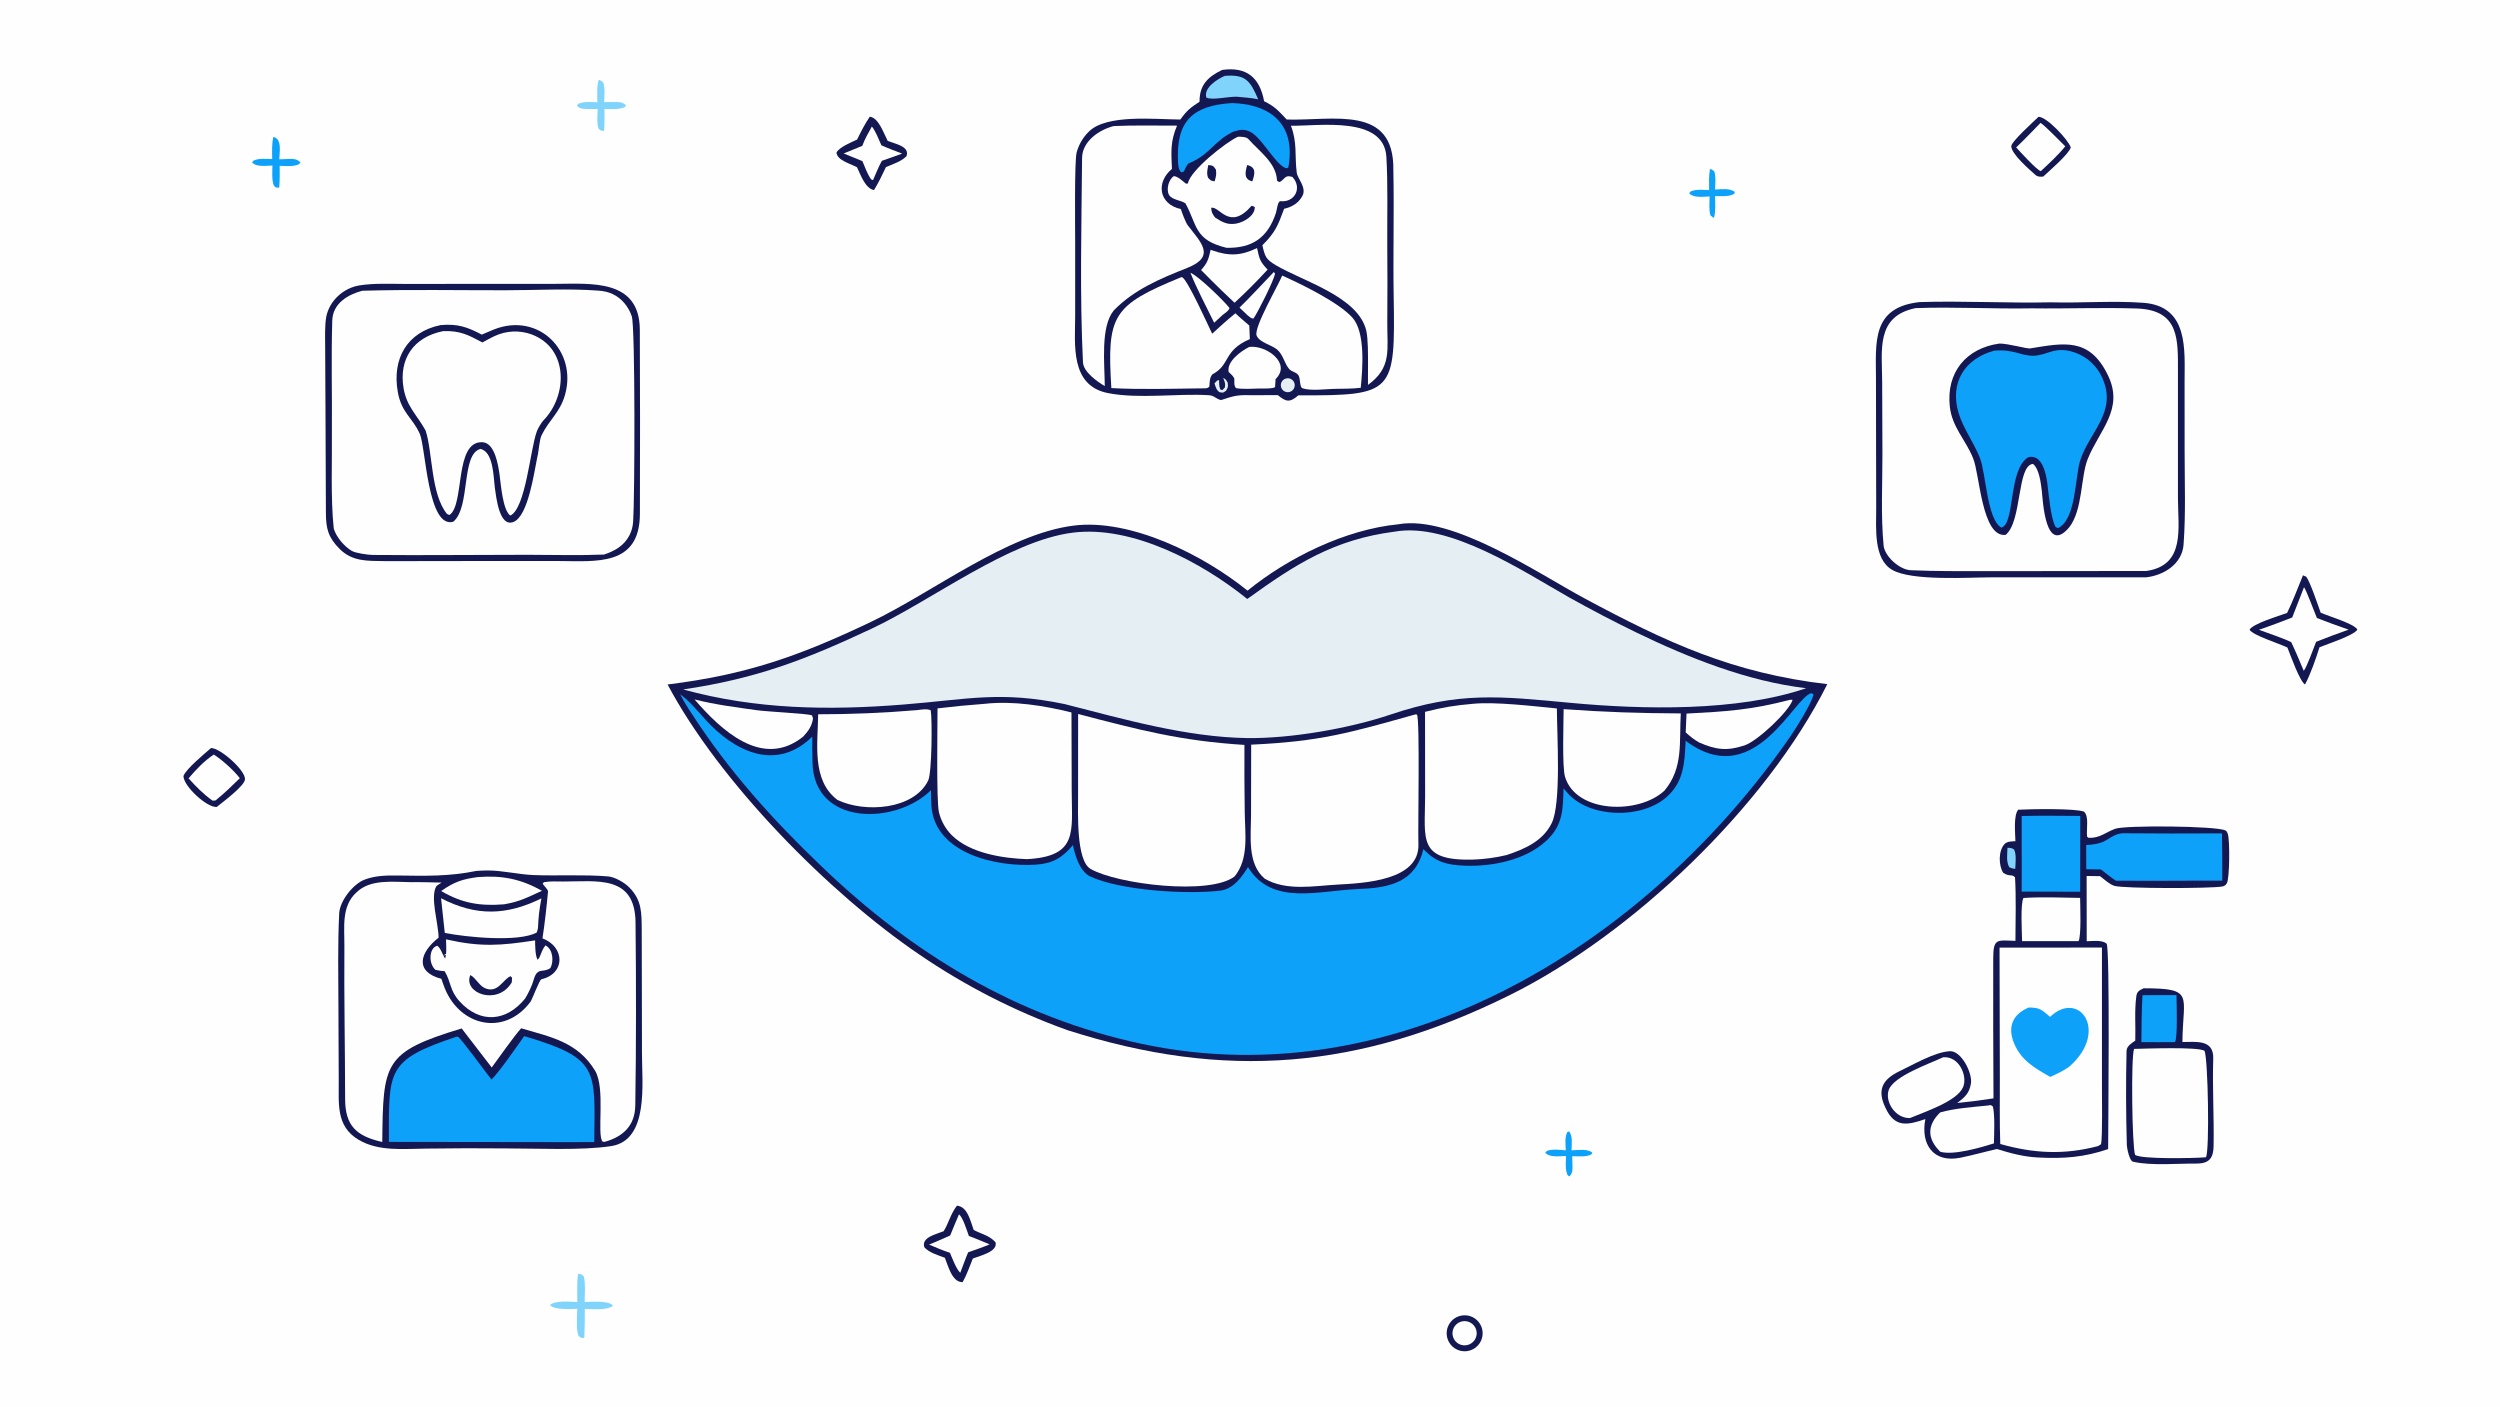 <svg version="1.1" xmlns="http://www.w3.org/2000/svg" style="display: block;" viewBox="0 0 2048 1152" width="1820" height="1024" preserveAspectRatio="none">
<path transform="translate(0,0)" fill="rgb(254,254,254)" d="M 0 0 L 2048 0 L 2048 1152 L 0 1152 L 0 0 z"/>
<path transform="translate(0,0)" fill="rgb(19,24,82)" d="M 1145.48 429.394 C 1189.42 421.452 1260.08 469.638 1297.77 489.91 C 1365.69 526.438 1419.69 551.28 1496.92 560.323 C 1446.74 660.625 1336.99 765.37 1236.66 815.056 C 1114.03 875.786 1003.59 885.184 874.15 843.594 C 831.299 828.172 790.582 807.366 752.978 781.676 C 678.932 731.401 589.267 640.44 546.883 560.584 C 611.426 552.608 654.357 537.506 713.49 509.329 C 763.949 485.284 824.559 437.521 879.352 430.491 C 926.44 424.449 986.43 454.929 1021.97 483.744 C 1055.38 456.625 1102.27 433.613 1145.48 429.394 z"/>
<path transform="translate(0,0)" fill="rgb(13,161,250)" d="M 1483.8 567.716 L 1485.6 568.599 C 1484.49 575.539 1471.1 596.704 1466.77 602.974 C 1350.08 771.841 1145.94 900.075 934.756 854.8 C 833.069 833 747.416 781.105 672.894 709.433 C 633.17 671.49 597.289 631.706 567.311 585.457 C 563.12 579.288 560.683 575.192 557.146 568.628 C 563.93 573.273 571.715 582.464 577.334 588.749 C 600.854 615.057 635.509 632.722 665.403 603.307 C 665.362 610.522 665.421 617.572 665.608 624.781 C 666.964 676.857 734.044 675.585 762.676 647.158 C 762.663 651.262 762.677 655.461 762.951 659.621 C 765.557 699.249 816.228 710.212 848.416 708.167 C 862.306 707.285 870.365 702.514 878.96 692.082 C 880.549 700.102 884.443 713.777 893.072 717.818 C 917.713 729.359 972.125 732.64 999.297 729.484 C 1010.68 728.162 1017.5 717.907 1022.36 710.167 C 1041.9 742.211 1080.43 729.318 1112.38 728.131 C 1138.01 727.178 1159.41 722.945 1166.07 695.398 C 1175.82 705.951 1185.34 708.425 1199.82 708.996 C 1222.44 709.886 1249.85 704.394 1266.82 688.52 C 1280.55 675.678 1280.3 662.851 1280.87 645.713 C 1281.88 646.939 1282.9 648.149 1283.95 649.343 C 1302.23 670.168 1344.83 671.031 1365.42 652.674 C 1379.56 640.064 1380.04 624.271 1380.88 606.675 C 1382.52 607.972 1384.22 609.179 1385.99 610.293 C 1439 644.292 1469.99 570.711 1483.8 567.716 z"/>
<path transform="translate(0,0)" fill="rgb(229,238,242)" d="M 1142.71 435.382 C 1187.17 427.566 1247.57 467.787 1285.39 489.24 C 1303.58 499.401 1322.05 509.046 1340.78 518.161 C 1383.83 538.978 1432.06 558.143 1479.66 563.632 C 1423.11 582.968 1345.45 581.136 1286.36 575.613 C 1229.04 570.254 1195.42 566.231 1139.1 585.233 C 1105.26 596.65 1057.09 604.971 1021.66 604.475 C 971.997 603.78 920.313 588.94 872.05 576.61 C 819.159 565.689 792.957 572.805 740.006 577.021 C 678.567 581.914 619.463 581.068 559.636 564.667 C 619.71 555.724 659.056 540.675 713.822 514.987 C 763.385 491.739 826.385 442.859 878.84 436.241 C 927.684 430.078 985.011 460.834 1021.75 490.572 C 1061.29 462.053 1092.61 441.839 1142.71 435.382 z"/>
<path transform="translate(0,0)" fill="rgb(254,254,254)" d="M 1159.44 585.107 L 1160.76 585.214 C 1163.31 588.515 1161.48 678.126 1161.96 691.344 C 1163.06 721.251 1117.18 723.298 1095.72 724.48 C 1076.51 725.538 1053.75 730.002 1036.03 719.603 C 1021.57 707.328 1024.83 684.781 1024.85 667.216 L 1024.97 609.878 C 1081.76 607.281 1105.53 600.176 1159.44 585.107 z"/>
<path transform="translate(0,0)" fill="rgb(254,254,254)" d="M 883.203 584.777 C 933.443 597.882 967.084 606.803 1019.43 610.079 C 1019.33 628.435 1019.42 646.79 1019.69 665.144 C 1019.9 683.25 1023.24 703.026 1011.45 717.733 C 991.482 733.47 915.584 724.319 893.424 711.669 C 881.399 704.805 883.199 664.807 883.169 651.363 L 883.203 584.777 z"/>
<path transform="translate(0,0)" fill="rgb(254,254,254)" d="M 806.737 576.42 C 830.13 573.842 855.108 577.898 877.748 583.496 L 877.936 647.787 C 878.001 681.156 883.418 701.398 841.192 703.646 C 821.233 702.929 794.731 698.796 779.881 684.198 C 774.611 678.995 770.907 672.416 769.191 665.211 C 766.994 655.93 768.034 595.033 768.02 580.159 C 780.896 578.621 793.805 577.374 806.737 576.42 z"/>
<path transform="translate(0,0)" fill="rgb(254,254,254)" d="M 1206.61 576.415 C 1224.8 574.595 1256.75 578.397 1275.4 580.249 C 1275.43 601.176 1279.14 658.167 1271.11 674.234 C 1263.71 689.063 1249.1 695.281 1234.29 700.271 C 1225.25 702.445 1216.01 703.695 1206.71 704.001 C 1161.26 705.181 1167.34 687.32 1167.46 652.435 L 1167.39 583.002 C 1182.07 579.309 1191.54 577.702 1206.61 576.415 z"/>
<path transform="translate(0,0)" fill="rgb(254,254,254)" d="M 1280.93 580.785 C 1314.87 583.251 1343.03 584.13 1376.89 584.29 C 1375.53 608.059 1379.18 628.897 1363.45 647.614 C 1342.24 667.248 1291.19 666.019 1282.11 636.333 C 1279.58 628.081 1280.9 591.154 1280.93 580.785 z"/>
<path transform="translate(0,0)" fill="rgb(254,254,254)" d="M 751.25 581.586 C 754.696 581.153 759.498 580.292 762.455 581.721 C 763.733 589.15 763.475 632.95 760.325 639.341 C 748.515 663.3 708.197 665.875 686.05 655.135 C 664.764 639.133 669.912 608.986 670.257 584.997 C 697.291 585.002 724.312 583.864 751.25 581.586 z"/>
<path transform="translate(0,0)" fill="rgb(254,254,254)" d="M 568.972 572.835 C 586.009 577.158 603.156 579.298 620.324 581.703 C 628.445 582.841 661.795 584.48 665.176 585.834 L 666.026 588.443 C 665.088 594.733 662.187 598.735 657.974 603.272 C 624.471 630.229 590.408 597.647 568.972 572.835 z"/>
<path transform="translate(0,0)" fill="rgb(254,254,254)" d="M 1466.26 573.164 C 1466.76 573.061 1467.94 573.166 1468.52 573.191 C 1465.52 582.691 1439.71 606.962 1429.17 610.464 C 1414.48 615.347 1405.46 613.974 1391.92 608.091 C 1387.03 605.233 1385.22 603.613 1380.92 599.846 L 1381.6 584.428 C 1414.28 582.686 1434.06 581.537 1466.26 573.164 z"/>
<path transform="translate(0,0)" fill="rgb(19,24,82)" d="M 1001.15 57.279 C 1021.05 54.448 1031.95 63.344 1035.56 82.888 C 1044.64 87.358 1047.17 90.666 1054.12 97.905 C 1092.47 98.999 1142.3 85.386 1141.43 139.385 C 1142.16 173.181 1141.13 208.246 1141.69 241.861 C 1143.03 322.174 1142.1 323.988 1063.61 323.793 C 1056.46 330 1053.45 329.056 1046.79 323.619 L 1024.25 323.663 C 1013.54 323.328 1010.45 324.303 1000.24 327.677 C 996.118 326.698 994.606 323.815 990.144 323.663 C 963.878 322.119 933.359 326.918 907.748 321.962 C 876.258 315.868 880.777 281.589 880.782 258.952 L 880.778 198.249 C 880.776 187.62 880.111 132.106 881.974 124.919 C 883.738 118.37 887.233 112.417 892.092 107.685 C 906.689 93.428 945.521 97.739 966.921 97.899 C 972.344 90.375 975.192 88.176 982.683 83.295 C 982.498 69.593 989.572 62.858 1001.15 57.279 z"/>
<path transform="translate(0,0)" fill="rgb(254,254,254)" d="M 1057.54 103 C 1080.41 103.302 1133.74 94.629 1135.72 128.476 C 1137.04 150.97 1136.32 176.533 1136.44 199.291 C 1136.64 220.894 1136.64 242.498 1136.46 264.101 C 1136.31 286.313 1140.42 300.907 1120.64 315.238 L 1120.68 298.847 C 1120.68 291.447 1120.82 277.384 1119.21 270.639 C 1112.56 242.88 1067.44 230.394 1045.18 217.223 C 1036.84 212.282 1036.26 210.053 1034.14 200.861 C 1044.75 190.346 1046.94 184.571 1051.93 171.014 C 1058.45 169.41 1063.49 166.639 1066.9 160.516 C 1070.66 153.774 1062.9 146.116 1062.31 141.571 C 1060.47 127.359 1062.9 117.084 1057.54 103 z"/>
<path transform="translate(0,0)" fill="rgb(254,254,254)" d="M 912.422 103.242 C 928.674 102.498 947.771 102.918 964.236 102.897 C 958.648 115.857 959.447 124.577 960.055 138.348 C 946.824 149.277 949.143 167.159 967.344 171.262 C 968.378 174.53 971.308 182.238 972.972 184.458 C 983.464 198.322 996.592 209.919 972.584 219.421 C 950.806 228.041 928.818 237.2 912.325 254.341 C 901.43 267.701 904.905 297.889 905.033 316.187 C 899.005 312.677 887.557 304.68 887.172 296.773 C 884.47 241.369 885.971 184.888 886.44 129.349 C 886.555 115.804 900.289 106.26 912.422 103.242 z"/>
<path transform="translate(0,0)" fill="rgb(254,254,254)" d="M 967.803 226.967 C 967.992 226.992 968.193 226.973 968.372 227.041 C 972.732 228.698 989.7 266.566 993.011 273.307 C 999.51 267.29 1005.21 262.172 1012.06 256.574 C 1015.24 259.714 1019.95 263.569 1023.41 266.587 L 1023.87 277.738 C 1001.83 287.145 1008.15 298.77 993.268 306.511 C 990.786 309.234 991.013 312.831 990.709 316.625 C 988.831 318.609 986.801 317.939 983.25 318.075 C 959.841 318.35 933.567 319.141 910.411 317.843 C 906.778 258.205 911.013 250.192 967.803 226.967 z"/>
<path transform="translate(0,0)" fill="rgb(254,254,254)" d="M 1014.29 111.95 C 1016.96 112.019 1020.99 111.984 1022.69 113.911 C 1031.51 123.92 1045.33 133.193 1046.11 147.527 C 1046.17 148.608 1047.25 148.65 1048.43 149.102 C 1053.05 146.139 1052.77 142.951 1058.78 144.949 C 1067.16 154.146 1060.34 166.021 1049.06 164.766 C 1046.65 164.5 1045.99 172.187 1045.24 174.415 C 1038.45 194.829 1025.73 203.408 1004.7 202.938 C 978.266 196.514 980.965 184.615 971.119 166.542 C 967.722 164.028 959.968 163.747 957.641 159.574 C 955.238 155.265 957.246 146.948 961.641 144.232 C 964.961 144.5 968.743 148.217 971.625 150.49 L 973.196 150.154 C 974.824 139.706 1004.84 115.909 1014.29 111.95 z"/>
<path transform="translate(0,0)" fill="rgb(19,24,82)" d="M 1025.33 168.502 C 1026.27 168.638 1027.02 169.143 1027.92 169.592 C 1028.06 176.746 1019.06 181.936 1012.75 183.114 C 1005.7 184.432 1001.01 181.859 995.287 178.061 C 993.072 174.796 992.509 174.2 992.2 170.207 C 999.068 168.421 1007.04 189.657 1025.33 168.502 z"/>
<path transform="translate(0,0)" fill="rgb(19,24,82)" d="M 989.785 135.194 C 993.692 135.385 994.113 136.034 996.085 138.903 C 996.658 143.183 996.138 144.383 995.031 148.524 C 991.149 147.648 992.564 148.408 989.686 145.621 C 988.273 141.998 989.146 139.055 989.785 135.194 z"/>
<path transform="translate(0,0)" fill="rgb(19,24,82)" d="M 1021.73 135.155 C 1029.54 137.1 1027.86 142.569 1025.92 148.531 C 1018.61 146.945 1020.09 140.613 1021.73 135.155 z"/>
<path transform="translate(0,0)" fill="rgb(254,254,254)" d="M 1050.38 225.695 C 1065.93 232.631 1096.77 247.649 1107.94 260.182 C 1118.59 272.145 1116.32 301.718 1114.71 317.602 C 1107.7 318.433 1100.04 318.362 1092.95 318.478 C 1085.63 318.639 1073.92 320.324 1067.04 318.01 C 1064.37 317.114 1065.55 309.692 1063.54 307.138 C 1061.5 304.556 1058.12 304.501 1056.15 302.274 C 1052.19 297.789 1051.42 291.129 1046.65 286.668 C 1042.09 282.416 1031.93 280.793 1029.45 274.879 C 1026.81 268.562 1046.83 234.343 1050.38 225.695 z"/>
<path transform="translate(0,0)" fill="rgb(13,161,250)" d="M 1009.34 84.414 C 1042.23 85.32 1061.66 103.106 1055.41 137.149 L 1054.13 137.862 C 1046.11 136.747 1033.71 112.77 1024.64 108.21 C 1019.17 105.461 1016.71 106.213 1011.07 107.546 C 994.887 114.687 991.301 126.858 973.489 133.928 C 971.511 136.369 971.106 137.622 969.85 140.439 L 967.67 141.118 C 965.426 138.833 965.233 135.963 965.058 132.894 C 963.135 99.065 977.235 86.33 1009.34 84.414 z"/>
<path transform="translate(0,0)" fill="rgb(254,254,254)" d="M 1029.78 203.133 C 1031.72 212.174 1032.14 214.195 1038.43 220.807 C 1029.78 230.228 1020.74 239.286 1011.33 247.959 L 1001.03 238.159 C 995.312 232.697 989.532 226.76 983.908 221.157 C 989.183 215.428 990.04 212.154 991.753 204.567 C 992.149 204.723 992.548 204.871 992.949 205.013 C 1006.95 209.938 1016.63 209.525 1029.78 203.133 z"/>
<path transform="translate(0,0)" fill="rgb(254,254,254)" d="M 1023.33 284.16 C 1036.75 282.281 1058.45 297.281 1044.94 310.521 C 1044.94 310.521 1044.57 316.502 1044.54 317.068 C 1042.18 318.55 1034.99 318.159 1031.75 318.188 C 1026.12 318.344 1017.84 318.897 1012.52 317.867 C 1010.67 315.525 1011.28 313.509 1011.15 309.915 C 1009.63 307.512 1009.19 307.086 1007.06 305.153 L 1006.5 304.653 C 1004.87 295.878 1016.61 287.594 1023.33 284.16 z"/>
<path transform="translate(0,0)" fill="rgb(128,212,251)" d="M 1003.25 62.146 C 1020.64 60.694 1024.28 66.437 1030.71 81.328 C 1025.2 80.14 1018.64 79.724 1012.96 79.197 C 1005.32 79.145 992.63 82.319 988.218 79.863 C 985.854 71.907 997.135 64.888 1003.25 62.146 z"/>
<path transform="translate(0,0)" fill="rgb(254,254,254)" d="M 975.208 223.424 C 981.356 225.591 1003.37 247.093 1007.22 252.269 C 1006.59 254.572 1003.66 256.33 1001.62 257.908 L 994.656 264.31 C 988.484 251.585 980.237 236.278 975.208 223.424 z"/>
<path transform="translate(0,0)" fill="rgb(254,254,254)" d="M 1043.51 222.776 L 1044.51 224.131 C 1043.58 229.649 1030.62 255.473 1026.87 260.846 C 1024.91 261.04 1024.09 259.8 1022.11 258.314 L 1015.4 251.948 C 1024.86 242.644 1034.32 232.415 1043.51 222.776 z"/>
<path transform="translate(0,0)" fill="rgb(229,238,242)" d="M 1053.96 309.876 C 1057.05 309.333 1059.99 311.379 1060.56 314.459 C 1061.13 317.54 1059.11 320.504 1056.04 321.103 C 1052.92 321.709 1049.91 319.658 1049.34 316.538 C 1048.76 313.418 1050.83 310.425 1053.96 309.876 z"/>
<path transform="translate(0,0)" fill="rgb(229,238,242)" d="M 1001.97 309.396 C 1004.32 310.76 1004.48 311.138 1005.76 313.554 C 1006.09 316.855 1006.06 317.244 1004.35 320.073 C 1001.24 321.988 1002.64 321.701 999.11 321.218 C 996.396 319.519 995.94 317.016 994.899 313.997 C 996.624 312.278 996.809 311.415 998.657 311.262 C 998.727 314.3 998.598 316.094 999.693 318.993 L 1001.35 319.485 L 1003.4 317.347 C 1004.08 313.964 1003.22 312.54 1001.97 309.396 z"/>
<path transform="translate(0,0)" fill="rgb(19,24,82)" d="M 388.818 232.498 L 454.68 232.469 C 484.136 232.415 523.914 228.226 524.14 269.983 C 524.413 320.182 524.329 370.573 524.208 420.778 C 524.105 464.03 488.518 459.606 457.167 459.469 L 403.25 459.449 L 336.552 459.548 C 329.291 459.556 321.835 459.67 314.723 459.549 C 300.899 459.313 288.552 460.017 278.099 449.449 C 268.672 439.917 267.051 432.701 266.974 419.922 C 266.698 374.111 266.743 328.421 266.371 282.621 C 266.317 275.459 266.027 266.454 267.268 259.43 C 269.876 246.325 281.251 235.88 294.429 233.75 C 306.269 231.836 319.893 232.514 332.041 232.54 L 388.818 232.498 z"/>
<path transform="translate(0,0)" fill="rgb(254,254,254)" d="M 296.753 238.118 C 335.831 237.015 375.142 237.772 414.243 237.729 C 439.267 237.702 465.438 236.146 490.343 238.037 C 494.536 238.355 498.133 239.063 501.951 240.859 C 509.44 244.381 514.942 251.27 517.557 259.062 C 520.488 267.795 519.986 410.088 518.669 427.255 C 518.366 431.204 517.531 434.773 515.696 438.307 C 511.171 447.023 503.76 451.206 494.744 454.186 C 474.012 455.028 452.973 454.39 432.173 454.377 C 389.936 454.35 347.633 454.911 305.401 454.504 C 301.796 454.469 291.366 453.066 288.181 451.18 C 281.961 447.498 275.537 439.987 273.418 432.927 C 270.778 408.223 272.136 377.636 271.88 352.7 C 272.12 322.657 271.241 292.501 272.195 262.477 C 272.639 248.518 284.832 241.296 296.753 238.118 z"/>
<path transform="translate(0,0)" fill="rgb(19,24,82)" d="M 360.94 266.256 C 375.019 265.017 382.717 267.806 394.702 274.041 C 398.089 272.52 401.508 271.073 404.958 269.7 C 441.5 255.555 472.961 287.703 462.887 323.275 C 458.72 337.99 450.003 343.525 443.674 356.462 C 441.759 360.378 441.4 369.943 440.14 374.421 C 437.621 386.371 432.777 422.259 420.917 427.359 C 409.02 432.476 406.554 407.346 405.337 399.296 C 404.2 390.297 404.296 370.291 393.677 367.662 C 377.525 371.699 385.625 415.389 371.343 427.277 C 350.247 433.402 348.853 366.167 343.827 355.128 C 337.778 341.842 328.903 338.193 325.86 320.919 C 321.09 293.848 333.409 271.891 360.94 266.256 z"/>
<path transform="translate(0,0)" fill="rgb(254,254,254)" d="M 363.092 271.18 C 376.969 270.73 383.413 274.23 395.196 280.46 C 398.262 278.771 401.751 276.867 404.877 275.38 C 414.494 270.774 425.563 270.244 435.576 273.908 C 465.946 285.33 464.997 323.96 445.274 344.196 C 443.575 345.939 440.728 350.741 439.886 353.035 L 439.63 353.747 C 434.413 368.026 430.556 416.797 417.964 422.25 C 411.826 417.549 410.386 397.102 409.222 388.572 C 408.167 381.609 405.593 362.534 395.07 362.16 C 371.922 361.338 380.869 413.446 368.187 421.783 L 366.182 420.945 C 352.798 404.396 354.555 370.74 348.666 352.634 C 341.763 340.045 333.166 333.187 330.591 317.842 C 326.619 294.175 338.602 276.014 363.092 271.18 z"/>
<path transform="translate(0,0)" fill="rgb(19,24,82)" d="M 1572.52 247.414 C 1606.86 246.251 1644.89 248.402 1679.85 247.605 C 1705.01 248.292 1730.59 246.183 1755.68 247.977 C 1793.39 250.674 1789.56 287.096 1789.61 313.063 L 1789.64 369.035 C 1789.63 394.453 1790.66 420.845 1788.77 446.075 C 1787.58 461.883 1772.7 471.174 1758.25 472.811 L 1631.16 472.845 C 1612.91 472.848 1566.35 476.03 1550.17 466.775 C 1534.6 457.874 1537.02 432.539 1536.99 415.95 L 1536.88 364.915 L 1536.8 310.69 C 1536.76 280.694 1532.86 251.73 1572.52 247.414 z"/>
<path transform="translate(0,0)" fill="rgb(254,254,254)" d="M 1569.23 252.358 C 1599.7 251.17 1633.66 253.137 1664.69 252.535 C 1693.24 252.93 1721.98 251.715 1750.5 252.666 C 1785.7 253.838 1784.14 278.618 1784.17 304.362 L 1784.17 351.392 L 1784.17 407.737 C 1784.2 432.722 1790.51 463.018 1758.26 467.629 L 1628.06 467.782 C 1607.12 467.727 1585.98 467.959 1565.09 466.995 C 1556.17 466.584 1543.9 455.713 1543.05 446.785 C 1540.69 422.131 1542.14 396.339 1542.08 371.424 L 1541.87 312.351 C 1541.78 286.665 1536.52 259.008 1569.23 252.358 z"/>
<path transform="translate(0,0)" fill="rgb(19,24,82)" d="M 1637.99 281.372 C 1645.05 281.323 1660.58 285.742 1662.94 285.363 C 1690.92 280.858 1711.64 276.12 1726.79 307.261 C 1740.38 335.185 1719.67 352.311 1710.22 376.069 C 1704.42 390.667 1706.26 417.502 1695.15 431.835 C 1675.63 455.013 1673.55 410.31 1672.67 402.17 C 1671.85 395.805 1670.62 384.106 1665.44 379.943 C 1652.09 381.106 1656.65 426.917 1643.03 438.046 C 1623.41 440.485 1621.8 387.921 1616.34 375.269 C 1610.31 360.19 1599.13 349.935 1597.28 332.965 C 1594.24 305.008 1610.66 285.105 1637.99 281.372 z"/>
<path transform="translate(0,0)" fill="rgb(13,161,250)" d="M 1633.78 287.165 C 1650.31 285.816 1655.75 291.859 1666.5 291.332 C 1677.98 290.771 1683.49 283.002 1700 288.814 C 1709.89 292.362 1717.89 299.806 1722.14 309.411 C 1734.82 337.312 1711.68 353.561 1704.11 377.04 C 1699.85 390.259 1700.79 425.791 1685.82 432.544 L 1683.96 431.595 C 1679.92 424.67 1678.2 404.04 1677.11 395.226 C 1677.04 394.784 1676.98 394.343 1676.9 393.903 C 1675.65 386.283 1672.42 371.98 1661.73 374.384 C 1644.92 383.982 1650.94 429.62 1639.42 432.07 C 1627.63 425.042 1627 387.684 1621.84 374.752 C 1616.81 362.134 1608.09 350.631 1604.35 337.828 C 1597.21 313.399 1609.4 293.701 1633.78 287.165 z"/>
<path transform="translate(0,0)" fill="rgb(19,24,82)" d="M 390.269 713.286 C 393.308 713.068 396.354 712.943 399.401 712.91 C 411.376 712.857 424.659 716.194 437.027 716.677 C 456.862 717.451 478.309 716.115 498.101 717.768 C 503.563 718.224 511.342 722.639 515.371 726.671 C 525.965 737.273 525.552 747.577 525.703 761.559 L 525.898 862.676 C 525.876 887.17 531.742 933.733 500.816 938.629 C 477.044 942.392 439.214 940.527 414.352 940.548 C 392.587 940.333 370.82 940.385 349.057 940.706 C 330.377 940.837 310.239 943.256 293.713 933.442 C 274.84 922.234 277.704 903.311 277.493 884.518 L 277.245 826.303 C 277.176 800.306 276.579 773.91 277.877 747.998 C 278.387 737.812 289.244 723.978 298.714 720.408 C 307.511 717.058 316.772 716.92 326.065 717.047 C 348.826 717.359 367.809 717.852 390.269 713.286 z"/>
<path transform="translate(0,0)" fill="rgb(254,254,254)" d="M 444.392 768.517 C 446.271 756.383 447.795 742.532 448.925 730.209 C 449.074 728.58 445.885 725.85 444.559 723.79 L 445.523 722.531 C 450.879 721.574 455.993 721.952 461.412 721.959 C 488.948 721.996 520.205 716.345 520.624 755.352 C 521.158 804.947 521.192 855.812 520.422 905.48 C 520.169 921.809 510.436 931.065 495.244 935.194 L 493.601 934.965 C 488.711 929.056 496.25 891.211 487.408 876.77 C 473.064 853.343 451.341 849.332 426.917 842.174 C 421.306 848.332 408.334 866.804 402.806 874.268 L 378.199 842.29 C 314.089 861.724 313.873 870.29 313.147 935.283 C 291.837 930.468 282.759 921.944 282.73 899.958 C 282.673 858.451 281.8 816.627 282.121 775.159 C 282.243 759.373 279.443 742.233 292.109 730.772 C 303.561 719.718 322.177 722.363 336.813 722.5 C 344.939 722.37 353.595 722.679 361.761 722.839 C 361.018 723.293 357.724 725.361 357.444 725.832 C 352.148 734.742 359.243 756.439 359.302 767.972 C 344.048 779.779 339.179 795.795 361.608 801.666 C 362.444 804.298 363.369 806.901 364.383 809.47 C 376.999 840.553 413.181 848.776 434.387 820.709 C 436.063 818.666 441.822 802.42 443.547 802.013 C 463.452 797.315 462.791 775.444 444.392 768.517 z"/>
<path transform="translate(0,0)" fill="rgb(13,161,250)" d="M 374.065 849.043 L 375.167 849.104 C 377.655 850.371 398.406 878.988 402.623 884.16 C 409.587 877.204 423.106 857.467 429.432 848.597 C 491.224 866.841 487.343 876.006 486.824 935.341 L 467.5 935.401 L 318.597 935.208 C 318.534 876.657 316.285 868.212 374.065 849.043 z"/>
<path transform="translate(0,0)" fill="rgb(254,254,254)" d="M 365.372 769.331 C 393.874 775.782 410.09 774.48 438.348 770.176 C 438.405 774.537 438.41 782.207 440.334 786.026 C 443.048 784.062 443.298 778.217 446.894 774.307 C 453.059 777.436 453.811 787.473 450.911 792.796 C 444.937 797.201 440.131 791.584 437.159 802.563 C 435.93 807.101 432.703 813.68 430.226 817.736 C 414.89 836.76 393.399 838.678 376.484 820.119 C 368.228 811.061 369.761 804.642 364.271 795.43 C 361.13 795.219 359.788 794.979 356.711 794.283 C 350.75 789.084 351.492 776.192 358.196 774.573 C 361.427 776.919 361.946 781.08 364.669 785.081 L 365.312 782.094 L 363.116 782.528 L 365.39 781.214 C 365.793 778.221 365.466 772.577 365.372 769.331 z"/>
<path transform="translate(0,0)" fill="rgb(19,24,82)" d="M 385.299 798.574 C 389.56 800.708 392.514 807.134 397.06 809.202 C 407.905 814.137 411.982 801.913 418.279 799.509 L 419.501 800.826 L 419.227 804.612 C 407.481 824.102 379.019 813.348 385.299 798.574 z"/>
<path transform="translate(0,0)" fill="rgb(254,254,254)" d="M 361.317 735.687 C 389.94 750.461 414.811 749.932 443.516 735.769 C 441.777 744.952 441.112 750.794 440.714 760.058 C 440.539 761.587 440.164 762.308 439.649 763.756 C 424.608 771.909 381.499 767.485 364.366 764.056 L 361.317 735.687 z"/>
<path transform="translate(0,0)" fill="rgb(254,254,254)" d="M 391.526 718.322 C 411.459 716.828 426.524 719.808 443.974 729.535 C 432.004 735.006 425.843 738.441 412.928 740.635 C 393.328 742.173 378.594 739.853 361.394 729.733 C 372.233 722.195 378.744 720.009 391.526 718.322 z"/>
<path transform="translate(0,0)" fill="rgb(19,24,82)" d="M 1653.27 663.167 C 1663.04 662.632 1699.91 661.914 1707.23 664.747 C 1711.44 668.691 1709.1 678.098 1709.72 685.173 L 1710.94 686.18 C 1720.27 686.557 1724.72 681.711 1732.86 678.742 C 1740.93 675.801 1815.16 676.359 1823.05 680.112 C 1824.22 680.669 1824.67 681.924 1825.06 683.104 C 1826.73 688.212 1826.57 719.763 1824.2 723.435 C 1823.23 724.94 1822.38 725.672 1820.59 726.019 C 1811.5 727.783 1739.75 727.815 1732.11 725.524 C 1728.2 724.354 1723.62 720.051 1720.34 717.573 L 1709.37 717.436 L 1709.44 770.877 C 1714.02 770.754 1722.22 769.602 1725.74 772.904 C 1728.56 775.554 1727.02 925.949 1726.99 941.112 C 1707.3 947.858 1690.44 949.074 1669.75 947.99 C 1658.21 947.519 1646.82 944.472 1635.88 941.041 C 1625.84 943.326 1616.05 946.146 1605.9 948.181 C 1583.9 952.591 1573.22 937.412 1577.24 916.53 C 1562.56 921.616 1552.14 923.711 1544.63 907.391 C 1537.6 892.931 1541.72 884.156 1556.19 877.26 C 1567.47 871.883 1584.83 861.635 1597.28 860.937 C 1606.76 860.406 1616.01 879.018 1614.59 887.409 C 1613.24 895.42 1609.75 898.487 1603.4 903.35 C 1613.33 902.387 1623.22 901.125 1633.07 899.566 C 1632.84 861.355 1632.77 823.144 1632.85 784.934 C 1632.88 768.187 1636.04 770.119 1651.04 770.563 C 1651.13 754.202 1651.68 734.621 1650.71 718.549 C 1648.22 715.594 1646.03 718.342 1640.99 714.788 C 1637.18 708.665 1636.98 696.748 1642.16 691.241 C 1644.27 689.002 1648.13 689.116 1651.03 688.936 C 1650.87 682.157 1649.37 668.117 1653.27 663.167 z"/>
<path transform="translate(0,0)" fill="rgb(254,254,254)" d="M 1638.03 776.102 L 1721.91 776.037 L 1721.92 888.778 C 1721.92 897.153 1722.44 931.223 1721.18 937.119 L 1718.77 938.642 C 1690.9 945.984 1666.05 944.693 1638.63 936.927 C 1637.95 919.579 1638.35 899.232 1638.27 881.631 L 1638.03 776.102 z"/>
<path transform="translate(0,0)" fill="rgb(13,161,250)" d="M 1661.96 825.14 C 1671.38 825.304 1672.2 826.822 1679.44 832.813 C 1703.26 810.098 1728.08 844.743 1695.17 873.566 C 1689.52 877.535 1685.8 879.126 1679.59 881.992 C 1666.99 874.829 1656.01 868.764 1650.02 854.67 C 1644.32 841.254 1648.61 830.732 1661.96 825.14 z"/>
<path transform="translate(0,0)" fill="rgb(13,161,250)" d="M 1738.36 682.442 C 1765.65 682.682 1792.95 682.714 1820.24 682.537 C 1820.45 695.444 1820.53 708.352 1820.48 721.26 L 1794.25 721.284 C 1773.95 721.419 1753.64 721.427 1733.34 721.307 C 1729.68 718.909 1724.67 714.836 1721.07 712.09 L 1709.05 711.883 L 1709 692.043 C 1728.03 691.329 1726.17 684.297 1738.36 682.442 z"/>
<path transform="translate(0,0)" fill="rgb(13,161,250)" d="M 1656.15 668.315 C 1671.87 667.898 1688.35 668.182 1704.14 668.244 L 1704.08 730.342 L 1656.13 730.207 C 1656.35 709.695 1656.05 688.884 1656.15 668.315 z"/>
<path transform="translate(0,0)" fill="rgb(254,254,254)" d="M 1591.9 865.891 C 1605.01 864.925 1611.9 881.165 1608.23 890.201 C 1603.47 901.918 1576.63 910.63 1564.56 915.72 C 1552.18 915.892 1543.95 901.84 1547.27 892.619 C 1551.31 881.393 1580.05 871.36 1591.9 865.891 z"/>
<path transform="translate(0,0)" fill="rgb(254,254,254)" d="M 1657.61 735.45 C 1671.31 734.479 1690.24 735.111 1704.04 735.379 C 1704.1 741.548 1705.1 767.234 1702.7 770.777 L 1656.5 770.793 C 1656.36 764.152 1655.04 739.651 1657.61 735.45 z"/>
<path transform="translate(0,0)" fill="rgb(254,254,254)" d="M 1628.21 905.442 C 1631.46 905.046 1630.48 904.669 1632.56 906.252 C 1634.37 913.375 1633.56 928.672 1633.42 936.449 C 1622.15 939.963 1600.25 946.375 1589.52 943.308 C 1578.5 932.615 1578.62 921.453 1589.43 911.057 C 1601.26 907.698 1615.81 906.696 1628.21 905.442 z"/>
<path transform="translate(0,0)" fill="rgb(128,212,251)" d="M 1644.53 694.318 C 1647.13 694.515 1647.96 694.334 1649.98 695.779 C 1652.02 700.251 1651.05 706.293 1650.92 711.594 C 1648.31 711.3 1648.38 711.324 1646 710.244 C 1643.4 705.886 1644.36 699.676 1644.53 694.318 z"/>
<path transform="translate(0,0)" fill="rgb(19,24,82)" d="M 1756.02 809.403 C 1798.21 809.489 1788.18 814.936 1787.83 853.412 C 1799.04 853.349 1813.51 851.132 1813.09 866.857 C 1812.32 890.807 1813.82 914.793 1813.38 938.719 C 1813.2 948.3 1809.82 952.737 1800.25 952.958 C 1785.44 952.756 1761.94 954.986 1747.24 951.406 C 1744.59 950.763 1742.38 940.679 1742.3 937.813 C 1741.58 912.204 1741.46 886.23 1742.08 860.624 C 1742.17 856.771 1746.4 854.188 1749.22 852.282 C 1749.6 840.28 1748.45 827.744 1750.09 815.814 C 1750.65 811.734 1752.87 811.072 1756.02 809.403 z"/>
<path transform="translate(0,0)" fill="rgb(254,254,254)" d="M 1748.24 859.048 C 1756.56 858.895 1801.38 857.133 1806 860.689 C 1808.88 868.566 1810.13 941.365 1807.19 947.752 C 1806.67 947.811 1806.15 947.861 1805.63 947.903 C 1797.92 948.558 1753.52 949.569 1749.04 945.79 C 1746.55 938.124 1745.61 865.601 1748.24 859.048 z"/>
<path transform="translate(0,0)" fill="rgb(13,161,250)" d="M 1755.11 815.06 L 1782.96 814.984 C 1783.05 821.468 1784.05 849.933 1781.75 853.472 C 1772.72 853.648 1763.28 853.498 1754.22 853.487 C 1754.38 840.801 1754.37 827.694 1755.11 815.06 z"/>
<path transform="translate(0,0)" fill="rgb(19,24,82)" d="M 1886.6 471.185 L 1889.29 472.359 C 1892.45 476.454 1899.1 496.237 1901.1 501.798 C 1907.52 504.716 1928.75 510.847 1931.15 515.639 C 1928.46 520.375 1906.83 527.376 1900.11 530.115 C 1897.24 539.306 1892.77 552.237 1888.28 560.581 C 1884.05 558.312 1876.22 536.212 1873.85 530.344 C 1867.12 527.025 1845.52 520.369 1842.86 515.755 C 1845.32 510.854 1866.8 504.469 1873.58 502.015 C 1877.63 494.086 1883.05 479.748 1886.6 471.185 z"/>
<path transform="translate(0,0)" fill="rgb(254,254,254)" d="M 1887.45 480.909 C 1889.11 482.865 1896.4 502.2 1897.98 506.129 C 1906.72 509.607 1915.07 512.577 1923.96 515.672 C 1915.02 518.813 1906.15 522.141 1897.35 525.654 C 1895.46 530.409 1889.69 546.56 1887.23 549.375 C 1883.9 541.497 1880.66 533.669 1876.98 525.944 C 1871.92 523.263 1856.59 518.035 1850.52 515.804 C 1859.68 512.645 1868.77 509.284 1877.79 505.722 L 1887.45 480.909 z"/>
<path transform="translate(0,0)" fill="rgb(19,24,82)" d="M 783.91 987.444 C 792.709 988.221 794.854 999.904 797.678 1007.37 C 804.272 1010.8 810.71 1011.93 815.558 1017.47 C 817.596 1025.07 802.837 1028.48 796.957 1030.73 C 794.124 1037.5 792.24 1043.59 788.59 1050.08 C 779.974 1050.26 776.875 1037.09 774.018 1030.11 C 768.108 1027.88 761.555 1026.07 757.276 1021.61 C 754.423 1013.34 766.917 1010.88 773.037 1008.37 C 777.269 1001.57 778.546 994.518 783.91 987.444 z"/>
<path transform="translate(0,0)" fill="rgb(254,254,254)" d="M 785.593 994.566 C 788.756 996.891 792.2 1008.11 793.699 1012.26 C 799.399 1014.46 805.066 1016.74 810.697 1019.11 C 805.565 1021.41 798.549 1023.69 793.139 1025.62 C 790.996 1030.53 788.628 1037.26 786.666 1042.39 C 783.427 1039.59 780.047 1030.36 778.187 1026.04 C 772.312 1024.18 766.769 1021.7 761.098 1019.3 C 766.43 1017.24 773.022 1014.17 778.384 1011.86 C 780.603 1006.2 783.232 1000.21 785.593 994.566 z"/>
<path transform="translate(0,0)" fill="rgb(19,24,82)" d="M 712.537 95.59 C 719.787 96.374 723.867 109.106 727.22 115.43 C 733.386 117.847 745.468 119.868 742.613 127.898 C 738.354 132.239 731.574 134.369 725.762 136.848 C 722.454 143.89 719.982 149.011 716.009 155.675 C 708.785 154.389 705.083 143.208 702.075 137.019 C 696.712 133.958 685.858 131.498 685.228 124.903 C 687.99 120.265 696.971 116.783 702.121 114.302 C 705.64 107.261 708.128 102.1 712.537 95.59 z"/>
<path transform="translate(0,0)" fill="rgb(254,254,254)" d="M 714.233 103.627 C 716.982 106.743 720.239 114.903 722.045 119.005 C 726.532 121.126 734.205 123.91 739.042 125.817 C 733.511 127.825 727.965 129.794 722.406 131.723 C 720.157 135.622 717.109 143.161 715.196 147.517 L 713.638 146.924 C 710.682 142.857 708.465 136.723 706.497 131.966 L 691.122 125.703 L 706.411 119.426 C 708.243 114.123 711.514 108.607 714.233 103.627 z"/>
<path transform="translate(0,0)" fill="rgb(19,24,82)" d="M 172.869 612.633 C 180.653 612.676 201.264 631.07 200.691 638.323 C 200.267 643.696 182.756 656.697 177.557 660.895 C 169.542 661.638 150.209 643.767 150.288 635.531 C 152.654 629.501 167.252 617.593 172.869 612.633 z"/>
<path transform="translate(0,0)" fill="rgb(254,254,254)" d="M 175.077 617.98 C 181.309 621.663 192.147 631.499 196.463 637.363 C 189.521 644.172 184.068 649.421 176.576 655.563 C 176.114 655.72 174.648 655.684 174.077 655.695 C 166.658 650.45 160.537 644.154 154.461 637.458 C 161.095 629.759 166.685 623.77 175.077 617.98 z"/>
<path transform="translate(0,0)" fill="rgb(19,24,82)" d="M 1669.97 95.675 C 1676.63 95.529 1694.35 114.507 1696.35 120.671 C 1695.38 125.714 1678.45 140.27 1673.78 144.631 C 1671.08 144.786 1669.36 144.976 1667.3 143.146 C 1662.61 138.982 1647.74 126.17 1647.63 119.797 C 1647.57 116.066 1666.33 99.19 1669.97 95.675 z"/>
<path transform="translate(0,0)" fill="rgb(254,254,254)" d="M 1671.6 100.64 C 1674.87 102.518 1688.41 116.447 1691.86 119.847 C 1686.31 126.769 1678.29 134.146 1671.82 140.187 C 1668.16 138.997 1654.7 124.018 1651.63 120.73 C 1658.19 114.597 1665.24 107.109 1671.6 100.64 z"/>
<path transform="translate(0,0)" fill="rgb(19,24,82)" d="M 1197.01 1077.5 C 1202.28 1076.46 1207.68 1078.37 1211.13 1082.48 C 1214.58 1086.59 1215.53 1092.25 1213.6 1097.25 C 1211.67 1102.26 1207.18 1105.82 1201.86 1106.55 C 1193.96 1107.63 1186.64 1102.24 1185.32 1094.38 C 1184.01 1086.52 1189.19 1079.04 1197.01 1077.5 z"/>
<path transform="translate(0,0)" fill="rgb(254,254,254)" d="M 1196.64 1082.51 C 1200.03 1081.38 1203.76 1082.16 1206.41 1084.55 C 1209.07 1086.93 1210.24 1090.56 1209.47 1094.05 C 1208.71 1097.53 1206.13 1100.34 1202.72 1101.4 C 1197.53 1103.02 1192 1100.15 1190.34 1094.97 C 1188.67 1089.79 1191.48 1084.23 1196.64 1082.51 z"/>
<path transform="translate(0,0)" fill="rgb(128,212,251)" d="M 473.595 1043.2 C 477.132 1043.93 476.002 1043.25 478.283 1045.52 C 479.766 1051.72 479.022 1059.66 478.943 1066.34 C 483.536 1066.22 499.942 1064.95 502.134 1069.53 C 496.992 1073.3 485.528 1072.13 479.061 1071.96 C 479.174 1079.88 479.038 1087.82 478.652 1095.74 C 475.278 1095.68 476.519 1096.13 473.937 1094.13 C 471.836 1089.2 472.735 1077.69 472.893 1071.91 C 467.605 1071.97 453.76 1073.11 450.581 1068.77 C 455.289 1064.86 466.794 1066.14 472.946 1066.37 C 472.89 1059.59 472.505 1049.6 473.595 1043.2 z"/>
<path transform="translate(0,0)" fill="rgb(128,212,251)" d="M 490.587 65.327 C 492.468 66.019 492.761 66.407 494.23 67.681 C 495.794 72.183 495.095 78.725 494.901 83.659 C 498.189 83.576 501.478 83.546 504.768 83.568 C 508.289 83.62 510.475 83.855 512.924 86.385 L 511.61 87.87 C 506.732 89.886 500.57 89.3 495.18 89.216 C 495.317 95.392 495.152 100.996 494.945 107.147 C 491.522 106.801 492.537 107.397 490.361 105.338 C 488.75 100.843 489.448 94.217 489.63 89.267 C 486.394 89.317 483.157 89.308 479.921 89.24 C 477.004 89.151 474.7 88.79 472.634 86.614 L 473.579 85.076 C 478.254 82.93 484.142 83.629 489.398 83.78 C 489.292 78.52 488.739 69.971 490.587 65.327 z"/>
<path transform="translate(0,0)" fill="rgb(13,161,250)" d="M 223.894 112.166 C 231.205 113.658 228.966 124.355 228.8 130.481 C 231.05 130.377 233.302 130.295 235.554 130.235 C 239.983 130.125 242.807 129.831 246.111 132.96 L 244.953 134.498 C 240.245 136.666 234.393 135.957 229.104 135.796 C 229.186 142.208 229.248 147.268 228.726 153.701 C 225.36 153.481 226.468 154.04 224.311 151.933 C 222.549 147.343 223.102 140.668 223.172 135.581 C 218.149 135.701 209.64 137.021 206.487 132.865 L 207.964 131.391 C 212.347 129.507 218.092 130.138 222.978 130.274 C 222.922 124.175 222.593 118.118 223.894 112.166 z"/>
<path transform="translate(0,0)" fill="rgb(13,161,250)" d="M 1282.69 942.122 C 1282.51 937.219 1281.72 931.379 1283.94 927.172 L 1285.43 926.581 C 1288.46 930.498 1287.54 937.059 1287.37 942.145 C 1292.67 941.874 1300.25 940.755 1304.37 943.913 L 1303.75 945.445 C 1299.28 947.7 1293.13 947.012 1287.96 946.911 C 1288.05 949.414 1288.11 951.918 1288.15 954.422 C 1288.19 958.401 1288.43 960.61 1285.6 963.508 L 1284.15 962.432 C 1282.05 957.721 1282.75 951.987 1282.93 946.733 C 1277.71 946.9 1269.31 948.211 1265.86 943.98 L 1267.33 942.579 C 1271.86 940.862 1277.74 941.767 1282.69 942.122 z"/>
<path transform="translate(0,0)" fill="rgb(13,161,250)" d="M 1400.83 138.301 C 1402.28 138.711 1403.04 139.384 1404.26 140.243 C 1405.78 144.204 1405.13 150.773 1404.99 155.23 C 1410.33 154.984 1417.02 153.988 1421.24 157.202 L 1420.61 158.799 C 1416.31 161.192 1410.06 160.616 1404.96 160.621 C 1405.05 165.956 1405.59 173.569 1404.06 178.456 C 1402.93 177.869 1402.18 177.144 1401.19 176.335 C 1399.88 172.221 1400.42 165.439 1400.52 160.911 C 1395.33 161.094 1387.41 162.3 1383.75 158.32 L 1384.99 156.808 C 1389.29 154.826 1395.24 155.511 1400.11 155.654 C 1400.05 149.79 1399.78 144.075 1400.83 138.301 z"/>
</svg>